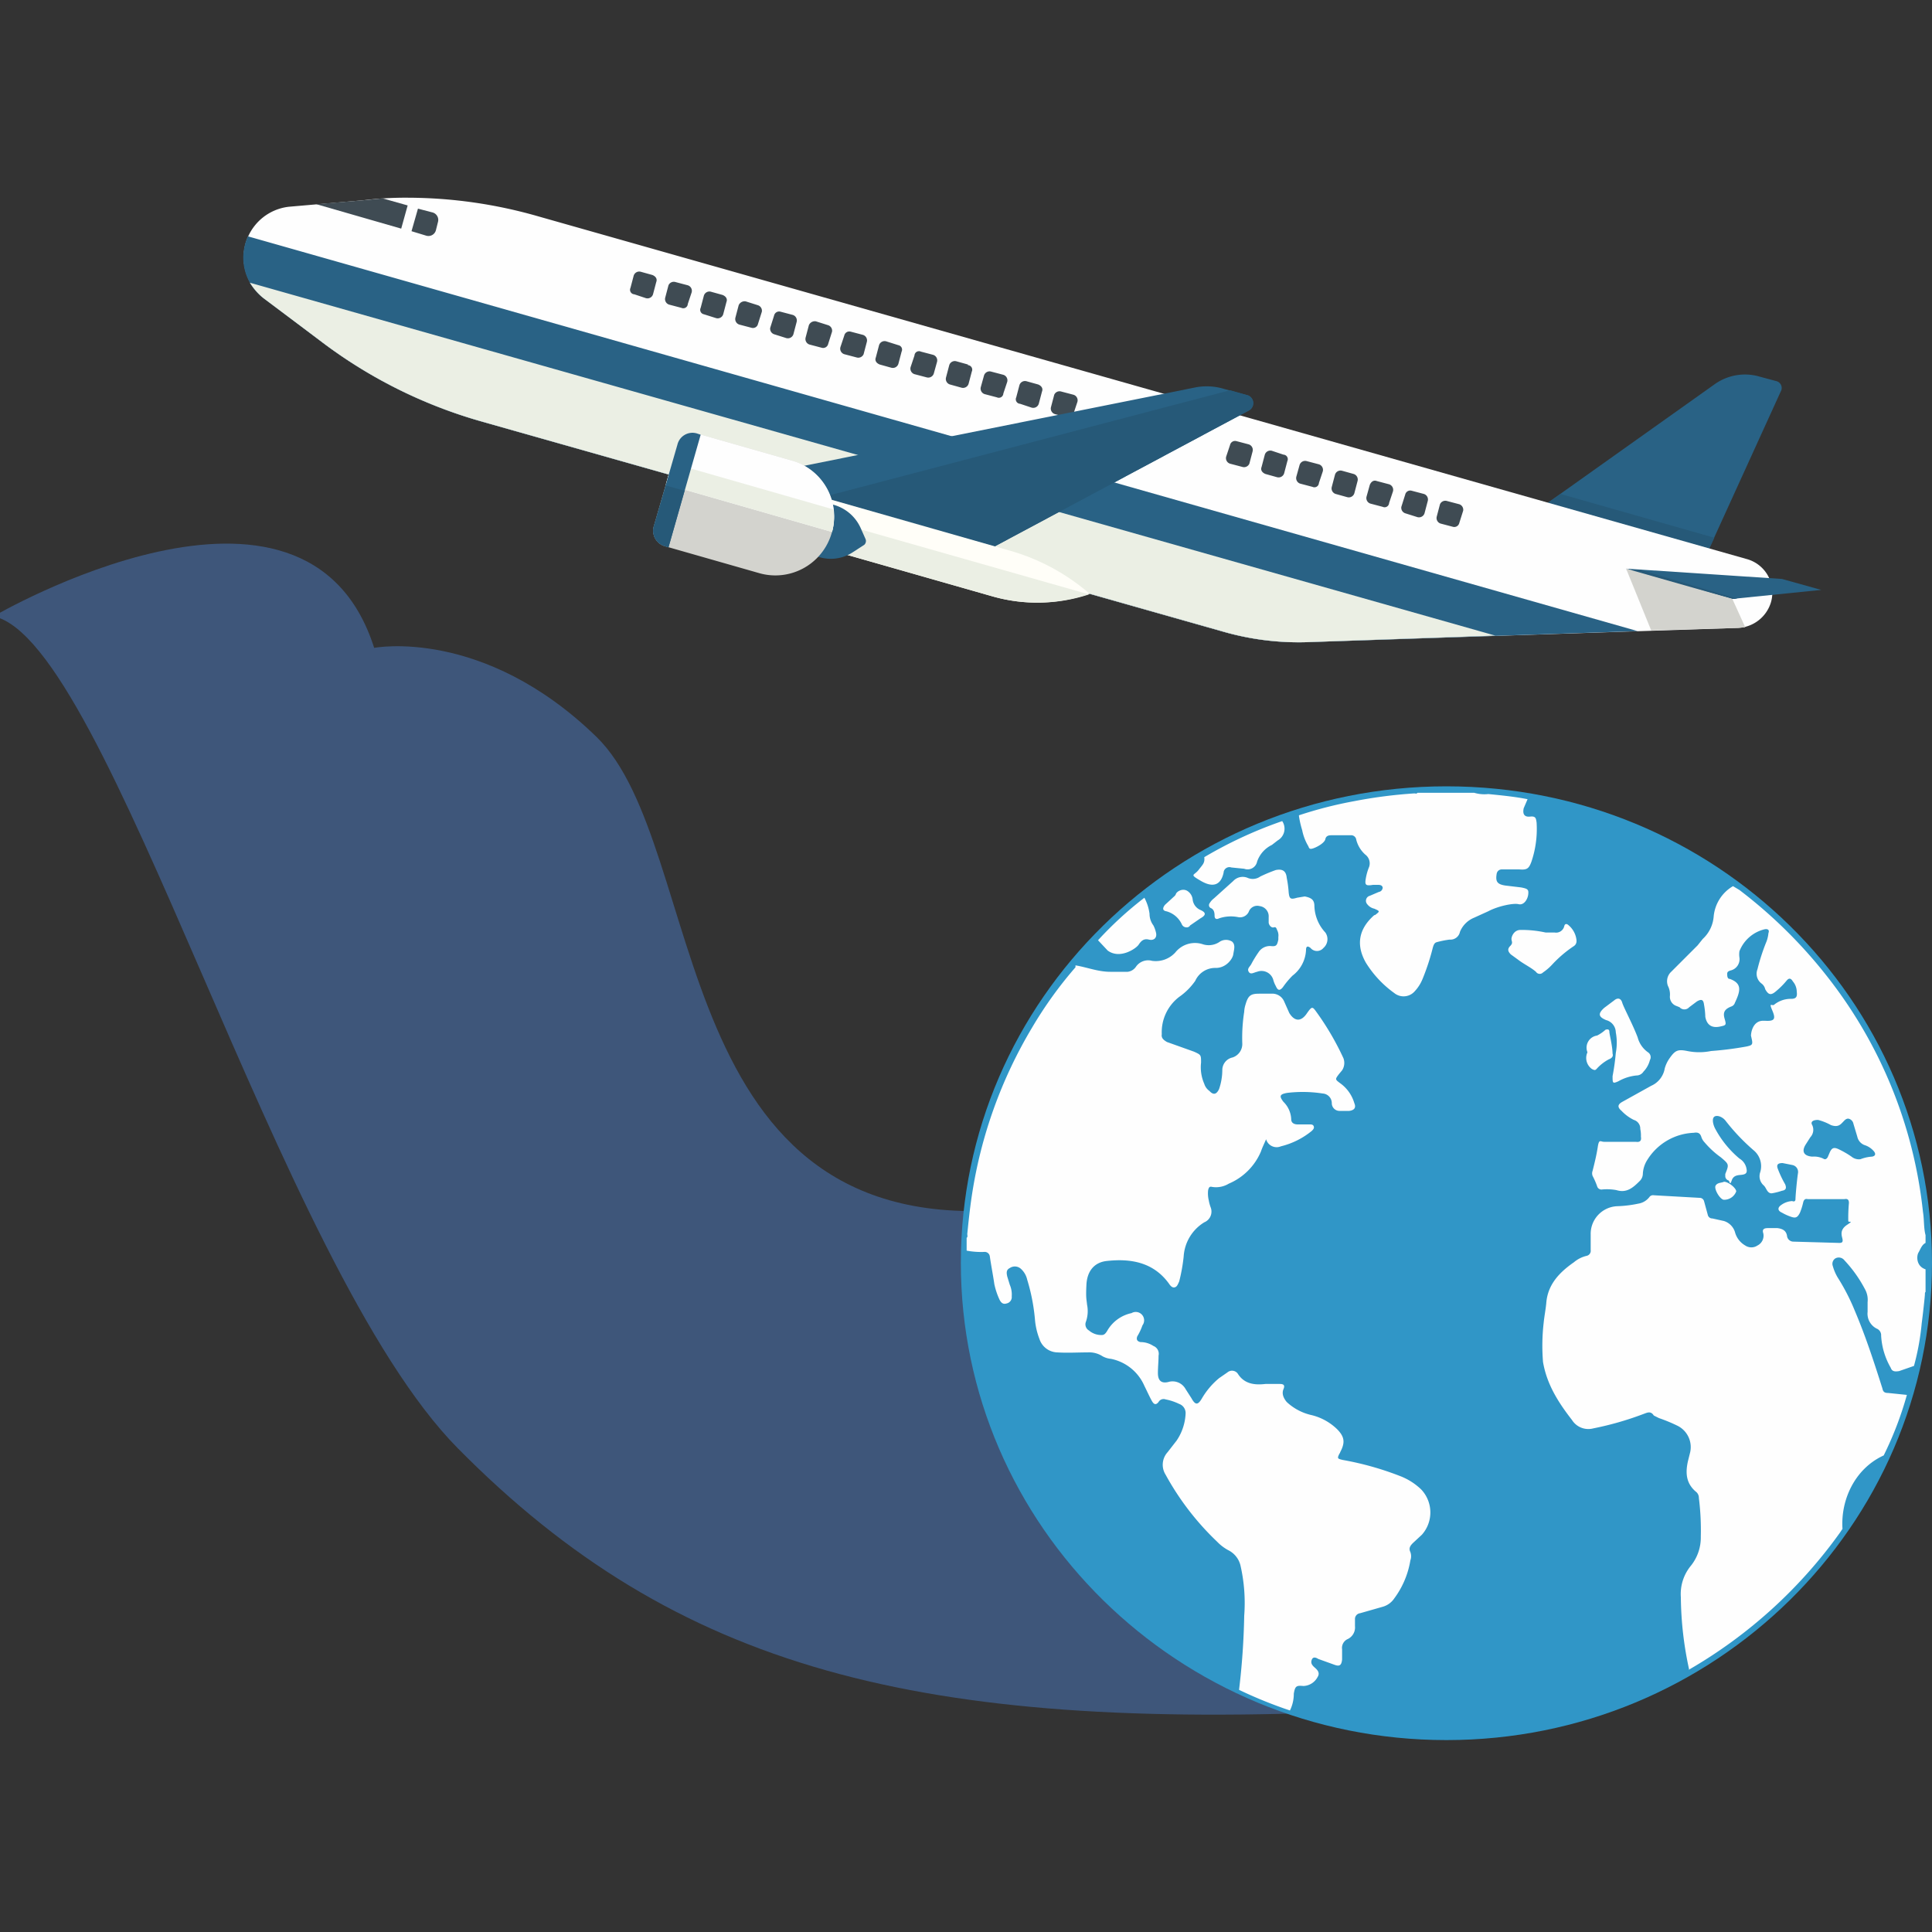 <svg id="Layer_1" data-name="Layer 1" xmlns="http://www.w3.org/2000/svg" width="300" height="300"><rect width="100%" height="100%" fill="#333333" stroke="none"/><defs><style>.cls-3,.cls-4,.cls-5,.cls-6,.cls-7,.cls-9{fill-rule:evenodd}.cls-3{fill:#fefefe}.cls-4{fill:#296285}.cls-5{fill:#265978}.cls-6{fill:#ebefe4}.cls-7{fill:#3f4b53}.cls-9{fill:#d3d3ce}</style></defs><g id="Layer_1-2" data-name="Layer_1"><g id="شاد_شرق.eps"><path d="M157.8 187.7c-54.8 5.6-47.6-56.2-65.2-73.3s-34.5-13.8-34.5-13.8C47.5 67.3-1 95.7-1 95.7c18 3.8 44.1 100.9 72.1 129.2 34 34.4 71.7 43.9 140.1 40.8-11.3-15.7.4-83.5-53.4-78z" fill-rule="evenodd" fill="#3e567a"/><path d="M300 196.1c0 40.9-33.8 74.1-75.4 74.1s-75.4-33.2-75.4-74.1 33.7-74 75.4-74 75.4 33.1 75.4 74z" fill="#3096c7" fill-rule="evenodd"/><path class="cls-3" d="M282.3 173.9c-.8 0-1.2.3-.9.8a1.7 1.7 0 01-.3 1.9l-.7 1.1c-.7 1.1-.3 1.8 1 1.9a3.4 3.4 0 011.7.3c.3.2.5.1.7-.2l.3-.7c.3-.7.6-.9 1.3-.6a14.3 14.3 0 012.1 1.2 1.8 1.8 0 001.4.4 5.8 5.8 0 011.8-.4c.5-.1.6-.4.3-.8a3.1 3.1 0 00-1.5-1 1.8 1.8 0 01-1.1-1.3l-.6-2a1 1 0 00-.8-.8c-.4 0-.6.3-.9.6s-.7.8-1.8.4a8.4 8.4 0 00-2-.8zm-20 85.4A54.4 54.4 0 01261 248a6.9 6.9 0 011.5-4.8 7 7 0 001.6-4.6 40.2 40.2 0 00-.3-6 1.2 1.2 0 00-.5-1c-1.5-1.3-1.6-2.9-1.2-4.7l.3-1.2a3.7 3.7 0 00-1.9-4.3 25.2 25.2 0 00-2.9-1.2l-.8-.4c-.5-.8-1.1-.4-1.7-.2a48.7 48.7 0 01-7.7 2.2 3 3 0 01-3.3-1.3c-2.1-2.7-3.9-5.5-4.5-9a31.1 31.1 0 01.1-6.1c.1-1 .3-2 .4-3 .2-2.9 2-4.8 4.3-6.4a4.7 4.7 0 012-1 .8.8 0 00.6-.9v-2.4a4.3 4.3 0 014.1-4.4 18.6 18.6 0 003.3-.4 2.7 2.7 0 001.7-1 .7.7 0 01.7-.3l7.1.4a.7.7 0 01.7.5l.6 2.2a.7.7 0 00.7.5l1.8.4a2.6 2.6 0 011.7 1.7 3.4 3.4 0 001.6 2.1 1.7 1.7 0 001.9 0 1.7 1.7 0 00.9-1.9c-.2-.6.1-.8.7-.8h1.5c.8.1 1.4.4 1.5 1.3a1 1 0 001 .8l7.1.2c.4 0 .6-.1.5-.6s-.5-1.4.7-2.2.2-.3.2-.6a26.2 26.2 0 01.1-2.8c0-.5-.2-.7-.7-.6h-5.7c-.4-.1-.6.1-.7.5a9.8 9.8 0 01-.5 1.6c-.4.8-.7.9-1.5.6a7.5 7.5 0 01-1.3-.6c-.7-.3-.7-.8-.1-1.2a3.2 3.2 0 011.7-.6c.2.1.5.1.5-.3s.2-2.8.4-4.1a1.1 1.1 0 00-.9-1.2l-1.5-.3c-.8 0-1 .3-.7 1a16.3 16.3 0 001.1 2.3c.2.5.2.9-.5 1a9.4 9.4 0 01-1.6.4c-.7 0-.8-.8-1.2-1.2a1.9 1.9 0 01-.6-2 3.2 3.2 0 00-.9-3.4 31.9 31.9 0 01-4.4-4.6c-.5-.7-1.4-1-1.8-.7s-.2 1.2.1 1.8a15.7 15.7 0 003.8 4.7 2.3 2.3 0 011.1 1.6c.1.5 0 .8-.6.9s-1.4 0-1.7.9-.3.1-.5 0a.7.7 0 01-.5-.7v-.3c.6-1.5.6-1.5-.7-2.6a13.7 13.7 0 01-2.5-2.3 2.2 2.2 0 01-.5-.8c-.2-.7-.6-.8-1.2-.7a8.9 8.9 0 00-7.2 4.2 4.4 4.4 0 00-.7 2.2 1.6 1.6 0 01-.5 1.1c-1 1-2 1.9-3.6 1.4a8.1 8.1 0 00-2.2-.1.7.7 0 01-.8-.5 11.1 11.1 0 00-.7-1.6 1.1 1.1 0 010-.8c.3-1.2.6-2.4.8-3.7s.4-.8 1-.8h4.9c.7.1.9-.2.8-.8a4.9 4.9 0 00-.1-1.2 1.4 1.4 0 00-1-1.4 6.7 6.7 0 01-1.9-1.4c-.7-.6-.6-1 .1-1.4l4.5-2.5a3.6 3.6 0 002.1-2.7 5.1 5.1 0 01.7-1.5c.9-1.3 1.3-1.5 2.8-1.2a9.2 9.2 0 003.7 0 51.7 51.7 0 005.5-.7c.9-.2 1-.3.8-1.2s-.1-.4-.1-.6.2-2.2 1.9-2.2h.2c1.5.1 1.8-.2 1.2-1.6s0-.6.3-.9a4.1 4.1 0 012.6-.9c.8 0 1-.3.9-1.1a2.5 2.5 0 00-.6-1.6c-.3-.5-.6-.6-1-.1a12.1 12.1 0 01-1.6 1.6c-.8.7-1.2.6-1.7-.3a1.5 1.5 0 00-.6-.9 1.9 1.9 0 01-.6-2.2 30.9 30.9 0 011.4-4.3 5 5 0 00.3-1.3c.2-.5-.1-.7-.6-.6a5.6 5.6 0 00-3.9 3.4 3.4 3.4 0 000 1 1.8 1.8 0 01-1.4 2c-.3.1-.5.2-.5.5s0 .7.3.8h.1c1.9.7 1.7 1.8.8 3.7a.9.9 0 01-.6.6c-1 .4-1.3.9-1 1.9s.2 1-.7 1.2-2 .1-2.3-1.5a12.3 12.3 0 00-.2-1.9c-.1-.8-.4-.9-1.1-.5l-1.2.9a1 1 0 01-1.5 0l-.5-.2a1.5 1.5 0 01-1-1.5 2.9 2.9 0 00-.3-1.6 2 2 0 01.5-2.2l4.1-4.1.8-1a5.3 5.3 0 001.7-3.5 6.1 6.1 0 013-4.7l1 .6a75 75 0 0113.6 13.4 71.3 71.3 0 0114.9 36.6c.2 1.2.1 2.5.4 3.6v1.2c-.6.3-.8 1-1.1 1.5s-.4 2.1 1.1 2.6v3.5c-.1.1-.1.2-.1.4s-.3 3-.5 4.5a38.2 38.2 0 01-1.2 6.6l-2.3.8c-.6.1-1.1.1-1.3-.5a11.2 11.2 0 01-1.5-5 1.1 1.1 0 00-.7-1.1 2.6 2.6 0 01-1.4-2.6v-1.5a3.4 3.4 0 00-.4-2 20.4 20.4 0 00-3.2-4.5 1.1 1.1 0 00-1.4-.3 1 1 0 00-.4 1.2 7.2 7.2 0 00.9 2 32.3 32.3 0 012.5 4.9c1.7 4 3 8 4.3 12.1.1.5.3.7.9.7l2.9.3a53.6 53.6 0 01-3.6 9.4c-4.4 2-6.7 6.8-6.4 11.4l-.4.6a75 75 0 01-23.5 21.3zM167 149.9c1.8.3 3.5 1 5.4 1h2.7a1.8 1.8 0 001.3-.8 2.3 2.3 0 012.5-.9 4.1 4.1 0 003.6-1.3 3.9 3.9 0 014.2-1.3 3 3 0 002.6-.3 1.8 1.8 0 012-.1c.6.5.3 1.3.2 2s-1.1 2.1-2.7 2.1a3.4 3.4 0 00-3.2 2 9.9 9.9 0 01-2.5 2.5 6.9 6.9 0 00-2.7 5.8c-.1.6.3.9.8 1.2l2.8 1 1.4.5c1.1.5 1.1.5 1.1 1.7a6.4 6.4 0 00.5 3.3 2.1 2.1 0 00.8 1.1q.9 1 1.5-.3a9.3 9.3 0 00.5-2.9 2 2 0 011.6-2 2.2 2.2 0 001.5-2.2 26.3 26.3 0 01.3-4.9 4.3 4.3 0 01.2-1.1c.4-1.4.8-1.7 2.1-1.7h1.9a2 2 0 012 1.2l.8 1.8c.8 1.3 1.8 1.4 2.7.1s.9-1.1 1.7 0a42.8 42.8 0 014 6.9 2.1 2.1 0 01-.2 1.9l-.5.6c-.6.8-.6.8.2 1.4a5.8 5.8 0 012.2 3.1c.3.7 0 1.1-.8 1.2H208a1.2 1.2 0 01-1.2-1.2 1.5 1.5 0 00-1.4-1.5 20.3 20.3 0 00-5.5-.1c-1.2.2-1.3.5-.6 1.4a4 4 0 011.2 2.7c0 .6.5.8 1 .8h1.9c.2 0 .5 0 .6.3s-.1.5-.3.7a12.1 12.1 0 01-4.8 2.4 1.7 1.7 0 01-2.3-1.1c-.3.7-.6 1.3-.8 1.9a9.4 9.4 0 01-5 5 3.8 3.8 0 01-2.6.5c-.4-.1-.5.1-.6.5a4.5 4.5 0 00.1 1.6 6.1 6.1 0 00.3 1.1 1.8 1.8 0 01-1 2.3 6.7 6.7 0 00-3.2 5.3 26.6 26.6 0 01-.7 3.9c-.2.4-.3.8-.7.9s-.7-.3-.9-.6c-2.4-3.3-5.9-3.9-9.6-3.5-2 .2-3.1 1.6-3.2 3.7s0 2.1.1 3.1a5 5 0 01-.2 2.7 1.1 1.1 0 00.5 1.3 2.9 2.9 0 002 .7c.4 0 .6-.3.8-.6a5.7 5.7 0 013.8-2.8 1.3 1.3 0 011.7 1.9 8.9 8.9 0 01-.8 1.7c-.2.5 0 .8.5.9a3.6 3.6 0 012 .6 1.3 1.3 0 01.8 1.5c0 .9-.1 1.8-.1 2.7s.3 1.7 1.6 1.4a2.3 2.3 0 012.7 1.1l.9 1.4c.6 1.1 1 1.1 1.6.1a11.8 11.8 0 012.7-3.2l1.3-.9a1.1 1.1 0 011.6.2c1 1.6 2.6 1.8 4.3 1.6h2.2c.5 0 .9.1.6.8s0 1.4.5 2a8.3 8.3 0 003.7 2 8.6 8.6 0 014.1 2.2c1.2 1.2 1.3 2.1.5 3.6a.3.3 0 01-.1.2c-.4.8-.3.8.5 1a47.2 47.2 0 018.9 2.5 9.7 9.7 0 013.3 2.1 5.2 5.2 0 01.1 7l-1.4 1.3c-.4.4-.7.8-.4 1.4a1.9 1.9 0 010 1.3 13.6 13.6 0 01-2.5 5.9 3.2 3.2 0 01-1.8 1.3l-3.5 1a.9.9 0 00-.8.9v1.1a2 2 0 01-1.1 2 1.5 1.5 0 00-.9 1.6v1.6c-.1.9-.4 1.1-1.2.8l-2.5-.9c-.3-.2-.8-.4-1 .1s0 .8.3 1.1 1.1.8.6 1.6a2.6 2.6 0 01-2.2 1.4c-1.1-.1-1.3 0-1.5 1.2a5.8 5.8 0 01-.6 2.6 68.6 68.6 0 01-7.9-3.2 113 113 0 00.8-11.5 26.1 26.1 0 00-.6-7.9 3.6 3.6 0 00-1.9-2.3 7 7 0 01-1.7-1.3 42.5 42.5 0 01-8-10.4 2.9 2.9 0 01.3-3.5l1.4-1.8a8.1 8.1 0 001.4-4.2 1.5 1.5 0 00-1-1.5 8.6 8.6 0 00-2.1-.7.9.9 0 00-1.1.4c-.4.5-.7.4-1-.1s-.8-1.6-1.2-2.4a7.2 7.2 0 00-5.2-4.2 3.3 3.3 0 01-1.3-.4 3.8 3.8 0 00-2.3-.6c-1.6 0-3.1.1-4.7 0a3 3 0 01-2.8-2.1 10.8 10.8 0 01-.7-3.1 30 30 0 00-1.2-6.1 3.2 3.2 0 00-1-1.7 1.4 1.4 0 00-1.7-.1c-.6.3-.5.8-.4 1.3l.4 1.3a3.8 3.8 0 01.3 1.8 1 1 0 01-.8 1.1c-.6.2-.9-.2-1.1-.6a11.3 11.3 0 01-.8-2.4c-.2-1.4-.5-2.9-.7-4.3a.8.8 0 00-.9-.7 12.3 12.3 0 01-2.7-.2v-2c.2-.1.1-.4.1-.6.2-2 .4-3.9.7-5.9a71.6 71.6 0 019.4-26.2 62.9 62.9 0 016.7-9.3zM201.7 126.6a63.8 63.8 0 018.6-2.2 74 74 0 019.3-1.2c.2 0 .4.1.5-.1h8.8a5.5 5.5 0 002.2.2c2 .2 4.1.4 6.1.8l-.6 1.4c-.2.9.1 1.4 1 1.3s.9.3 1 .9a15.8 15.8 0 01-.8 6.1c-.4 1.1-.7 1.3-1.9 1.2h-2.7a.8.8 0 00-.8.7c-.2 1.2.1 1.6 1.3 1.8l2.5.3c1 .2 1.2.3 1.1 1.1s-.7 1.7-1.5 1.5-3.2.3-4.7 1.1l-2.2 1a4 4 0 00-2.2 2.2 1.5 1.5 0 01-1.6 1.2 14.2 14.2 0 00-2 .4c-.4.1-.5.5-.6.8a35.2 35.2 0 01-1.6 4.9 6.2 6.2 0 01-1.2 1.9 2.3 2.3 0 01-3.2.3 16.5 16.5 0 01-4.4-4.7c-1.6-2.8-1.1-5.3 1.3-7.4h.1c.8-.6.8-.6-.1-1a1.9 1.9 0 01-1.1-.7.8.8 0 01.4-1.3l1.4-.6a.7.7 0 00.6-.7c-.1-.4-.5-.4-.8-.4h-.7c-1.2.2-1.3 0-1.1-1.1a8.4 8.4 0 01.5-1.7 1.7 1.7 0 00-.6-1.9 4.6 4.6 0 01-1.4-2.3.8.8 0 00-.9-.7h-3c-.4 0-.8.1-.9.6s-1 1.1-1.8 1.4-.7-.1-.9-.4a7.8 7.8 0 01-.9-2.4 14.2 14.2 0 01-.5-2.2z"/><path class="cls-3" d="M198.5 145.5a1.8 1.8 0 00-.2-1.1c-.1-.3-.2-.5-.5-.4s-.7-.2-.8-.7v-.9a1.6 1.6 0 00-1.4-1.7 1.4 1.4 0 00-1.7.9 1.5 1.5 0 01-1.7.8 5.7 5.7 0 00-2.9.2c-.4.2-.7.1-.7-.4s-.1-1-.6-1.2a.5.5 0 01-.2-.7 2.7 2.7 0 01.7-.8l3-2.7a2 2 0 012.2-.5 2 2 0 002-.2 24.4 24.4 0 012.4-1c1-.2 1.6.1 1.7 1.2a16.6 16.6 0 01.3 2.2c.1 1.1.3 1.2 1.3.9l1.2-.2c1 .2 1.5.5 1.5 1.5a6.3 6.3 0 001.7 4.1 1.8 1.8 0 01-.3 2.4 1.3 1.3 0 01-2 0c-.5-.4-.7-.2-.7.3a5.3 5.3 0 01-2.1 4 13 13 0 00-1.5 1.8c-.5.6-.8.5-1.1-.2a4.2 4.2 0 01-.4-1 1.9 1.9 0 00-2.5-1.2c-.5.1-1 .5-1.3 0s.2-.8.4-1.2a17.4 17.4 0 011.1-1.8 2.1 2.1 0 011.9-1c.9.1 1-.1 1.2-1v-.4zM187 133.1a66.4 66.4 0 0112.1-5.6 2.1 2.1 0 01-.7 3l-.9.7a4.5 4.5 0 00-2.3 2.6 1.5 1.5 0 01-2 1.1l-2-.2a.9.9 0 00-1.2.8c-.4 1.9-1.6 2.4-3.5 1.3s-1.1-.8-.4-1.7 1-1.1.9-2zM244.8 146.1a.9.9 0 01-.4.8 18.7 18.7 0 00-3.4 2.9 8.1 8.1 0 01-1.4 1.2.7.7 0 01-1.1-.1c-.8-.7-1.9-1.2-2.8-1.9l-1.1-.8c-.4-.4-.6-.8-.1-1.3s.2-.7.2-1.1.4-1.4 1.4-1.4a17.2 17.2 0 013.9.4h1.4a1.3 1.3 0 001.5-1c.1-.4.4-.4.7-.1a3.5 3.5 0 011.2 2.3zM250.4 167.1a34.8 34.8 0 00.5-3.6 8.6 8.6 0 000-3.2 2 2 0 00-1.5-1.9c-1.2-.5-1.3-1-.3-1.9l1.6-1.2c.5-.4 1-.3 1.2.4s1.7 3.5 2.4 5.4a4.1 4.1 0 001.6 2.3.9.9 0 01.3 1.2 4 4 0 01-1 1.8 1.3 1.3 0 01-1.1.6 7.1 7.1 0 00-2.8.9c-.9.4-.9.3-.9-.8zM170.5 146a56.4 56.4 0 017.2-6.6 7.3 7.3 0 01.8 2.5 3 3 0 00.6 1.8 4.9 4.9 0 01.4 1.1c.2.8-.3 1.3-1.1 1.1s-1.2.2-1.6.8-2.9 2.3-4.8.9l-1.5-1.6zM184.2 144a.8.8 0 01-.7-.5 3.7 3.7 0 00-2.4-2c-.6-.1-.6-.5-.2-1l1.2-1.1c.2-.2.4-.3.5-.6s.9-.9 1.7-.5a1.8 1.8 0 01.9 1.4 2 2 0 001.2 1.6c.9.4.9.8 0 1.3l-1.6 1.1a.6.6 0 01-.6.3z"/><path class="cls-3" d="M250.4 163.6q.2.6-.6.9a7 7 0 00-1.9 1.5c-.2.2-.3.2-.7 0a2.1 2.1 0 01-.7-2.6 1.9 1.9 0 011.5-2.6 6 6 0 001.3-.9c.3-.1.6-.1.6.3s.5 2.2.5 3.5zM267.7 183.5c.7 0 1.9 1 1.9 1.5a2 2 0 01-1.9 1.3c-.6 0-1.6-1.7-1.3-2.2s.9-.4 1.3-.6z"/><path class="cls-4" d="M238.9 79.1l27.3-19.4a8.1 8.1 0 017.1-1.2l2.6.7a1.1 1.1 0 01.7 1.4l-11.8 25.9-25.9-7.4z"/><path class="cls-5" d="M242.3 76.7l-3.4 2.4 25.9 7.4 1.4-3z"/><path class="cls-3" d="M269.9 97.5l-66.5 2.2a42.9 42.9 0 01-13.8-1.7l-115-32.6a75.1 75.1 0 01-24.5-12.2l-9.2-7a7.9 7.9 0 014-14.1l11.5-1a53.2 53.2 0 016.9-.4 73.8 73.8 0 0120.3 2.9l187.6 53.2a5.4 5.4 0 013.8 6.7 5.6 5.6 0 01-5.1 4z"/><path class="cls-4" d="M38.5 36.7a7.9 7.9 0 002.4 9.6l9.2 6.9a75.1 75.1 0 0024.5 12.2L189.7 98a41.9 41.9 0 0013.7 1.7l50.9-1.7L38.5 36.7z"/><path class="cls-6" d="M38.8 43.9a9.3 9.3 0 002.1 2.4l9.2 6.9a75.1 75.1 0 0024.5 12.2L189.7 98a41.9 41.9 0 0013.7 1.7l28.8-1L38.8 43.9z"/><path class="cls-7" d="M63.3 31.9l-3.9-1.1-3 .3-7.3.6 13.2 3.8zM67.2 33l-2.3-.6-1 3.5 2.3.7a1.2 1.2 0 001.5-.9l.3-1.2a1.2 1.2 0 00-.8-1.5zM101.3 42.7l-1.8-.5a.9.9 0 00-1.1.6l-.5 1.9a.7.7 0 00.6 1l1.8.6a.9.9 0 001.1-.6l.5-1.9c.2-.5-.1-.9-.6-1.1zM106.8 44.3l-1.9-.5a.9.9 0 00-1.1.5l-.5 1.9a.9.9 0 00.6 1.1l1.9.5a.7.7 0 001-.6l.6-1.8a.9.9 0 00-.6-1.1zM112.2 45.8l-1.8-.5a.9.9 0 00-1.1.6l-.5 1.9a.7.7 0 00.5 1l1.9.6a.9.9 0 001.1-.6l.5-1.9c.2-.5-.1-.9-.6-1.1zM117.7 47.4l-1.9-.6a1 1 0 00-1.1.6l-.5 1.9a.9.9 0 00.6 1.1l1.9.5a.8.8 0 001-.6l.6-1.9a.9.9 0 00-.6-1zM123.1 48.9l-1.9-.5a.8.8 0 00-1 .6l-.6 1.9a.9.9 0 00.6 1l1.9.6a.9.9 0 001.1-.6l.5-1.9a.9.9 0 00-.6-1.1zM128.6 50.5l-1.9-.6a1 1 0 00-1.1.6l-.5 1.9a.9.9 0 00.6 1.1l1.9.5a.8.8 0 001-.6l.6-1.9a.9.9 0 00-.6-1zM134 52l-1.9-.5a.8.8 0 00-1 .6l-.6 1.8a.9.9 0 00.6 1.1l1.9.5a.9.9 0 001.1-.5l.5-1.9a.9.9 0 00-.6-1.1zM139.5 53.6l-1.9-.6a.9.9 0 00-1.1.6l-.5 1.9c-.2.5.1.9.6 1.1l1.8.5a.9.9 0 001.1-.6l.5-1.9a.7.7 0 00-.5-1zM144.9 55.1l-1.9-.5a.7.7 0 00-1 .6l-.6 1.8a.9.9 0 00.6 1.1l1.9.5a.9.9 0 001.1-.6l.5-1.8a.9.9 0 00-.6-1.1zM150.3 56.6l-1.8-.5a.9.9 0 00-1.1.6l-.5 1.9a.9.9 0 00.6 1.1l1.8.5a.9.9 0 001.1-.6l.5-1.9a.7.7 0 00-.6-1zM155.8 58.2l-1.9-.5a.9.9 0 00-1.1.6l-.5 1.8a.9.9 0 00.6 1.1l1.9.5a.7.7 0 001-.6l.6-1.8a.9.9 0 00-.6-1.1zM161.2 59.7l-1.8-.5a.9.9 0 00-1.1.6l-.5 1.9a.7.7 0 00.6 1l1.8.6a.9.9 0 001.1-.6l.5-1.9c.2-.5-.1-.9-.6-1.1zM166.7 61.3l-1.9-.5a.9.9 0 00-1.1.5l-.5 1.9a.9.9 0 00.6 1.1l1.9.5a.8.8 0 001-.6l.6-1.8a.9.9 0 00-.6-1.1zM193.9 69l-1.9-.5a.8.8 0 00-1 .6l-.6 1.8a.9.9 0 00.6 1.1l1.9.5a.9.9 0 001.1-.5l.5-1.9a.9.9 0 00-.6-1.1zM199.3 70.6l-1.8-.6a.9.9 0 00-1.1.6l-.5 1.9c-.2.5.1.9.6 1.1l1.8.5a.9.9 0 001.1-.6l.5-1.9a.7.7 0 00-.6-1zM204.8 72.1l-1.9-.5a.9.9 0 00-1.1.6l-.5 1.8a.9.9 0 00.6 1.1l1.9.5a.7.7 0 001-.6l.6-1.8a.9.9 0 00-.6-1.1zM210.2 73.6l-1.8-.5a.9.9 0 00-1.1.6l-.5 1.9a.9.9 0 00.6 1.1l1.8.5a.9.9 0 001.1-.6l.5-1.9a.9.9 0 00-.6-1.1zM215.7 75.2l-1.9-.5c-.5-.2-.9.1-1.1.6l-.5 1.8a.9.9 0 00.6 1.1l1.9.5a.7.7 0 001-.6l.6-1.8a.9.9 0 00-.6-1.1zM221.1 76.7l-1.9-.5a.8.8 0 00-1 .6l-.6 1.9a.9.9 0 00.6 1l1.9.6a.9.9 0 001.1-.6l.5-1.9a.9.9 0 00-.6-1.1zM226.6 78.3l-1.9-.5a.9.9 0 00-1.1.5l-.5 1.9a.9.9 0 00.6 1.1l1.9.5a.8.8 0 001-.6l.6-1.9a.9.9 0 00-.6-1z"/><path class="cls-4" d="M116.5 74l68.9-13.8a9.3 9.3 0 014.7.2l3.7 1a1.3 1.3 0 01.2 2.3l-40.4 21.6z"/><path class="cls-5" d="M127.7 77.2L191 60.6l2.8.8a1.3 1.3 0 01.2 2.3l-40.4 21.6z"/><path d="M119.3 74.8l37.5 10.7a32.5 32.5 0 0112.4 6.7 25.1 25.1 0 01-15.1.4l-36.8-10.5 2-7.3z" fill="#fffef8" fill-rule="evenodd"/><path class="cls-6" d="M118.5 77.9l-1.2 4.2 36.8 10.5a25.6 25.6 0 0015-.3l-50.6-14.4z"/><path class="cls-4" d="M129.5 78.4l-4.8-1.3a1.1 1.1 0 00-1.4.7l-1.7 6a1.1 1.1 0 00.8 1.4l4.8 1.3a6.2 6.2 0 005.3-.8l1.7-1.1a.8.8 0 00.2-.9l-.8-1.8a6.5 6.5 0 00-4.1-3.5z"/><path class="cls-9" d="M122.9 71.5l-14.7-4.2a2.4 2.4 0 00-3 1.7l-3.7 12.8a2.5 2.5 0 001.7 3l14.7 4.2a9.1 9.1 0 005-17.5z"/><path class="cls-3" d="M129.2 82.6a9 9 0 00-6.3-11.1l-14.7-4.2a2.4 2.4 0 00-3 1.7l-1.8 6.2z"/><path class="cls-6" d="M104.3 71.9l-.9 3.3 25.8 7.4a8.4 8.4 0 00.2-3.5z"/><path class="cls-4" d="M108.8 67.5l-.6-.2a2.4 2.4 0 00-3 1.7l-3.7 12.8a2.5 2.5 0 001.7 3l.6.2 5-17.5z"/><path class="cls-5" d="M103.4 75.4l-1.9 6.4a2.5 2.5 0 001.7 3l.6.2 2.5-8.8-2.9-.8z"/><path class="cls-4" d="M252.5 88.3l24.2 1.6 6.1 1.7L269 93l-16.5-4.7z"/><path class="cls-5" d="M269 93h.8l-15-4.5h-2.3L269 93z"/><path class="cls-9" d="M271 97.4l-2-4.4-16.5-4.7 3.9 9.6 13.5-.4z"/></g></g></svg>